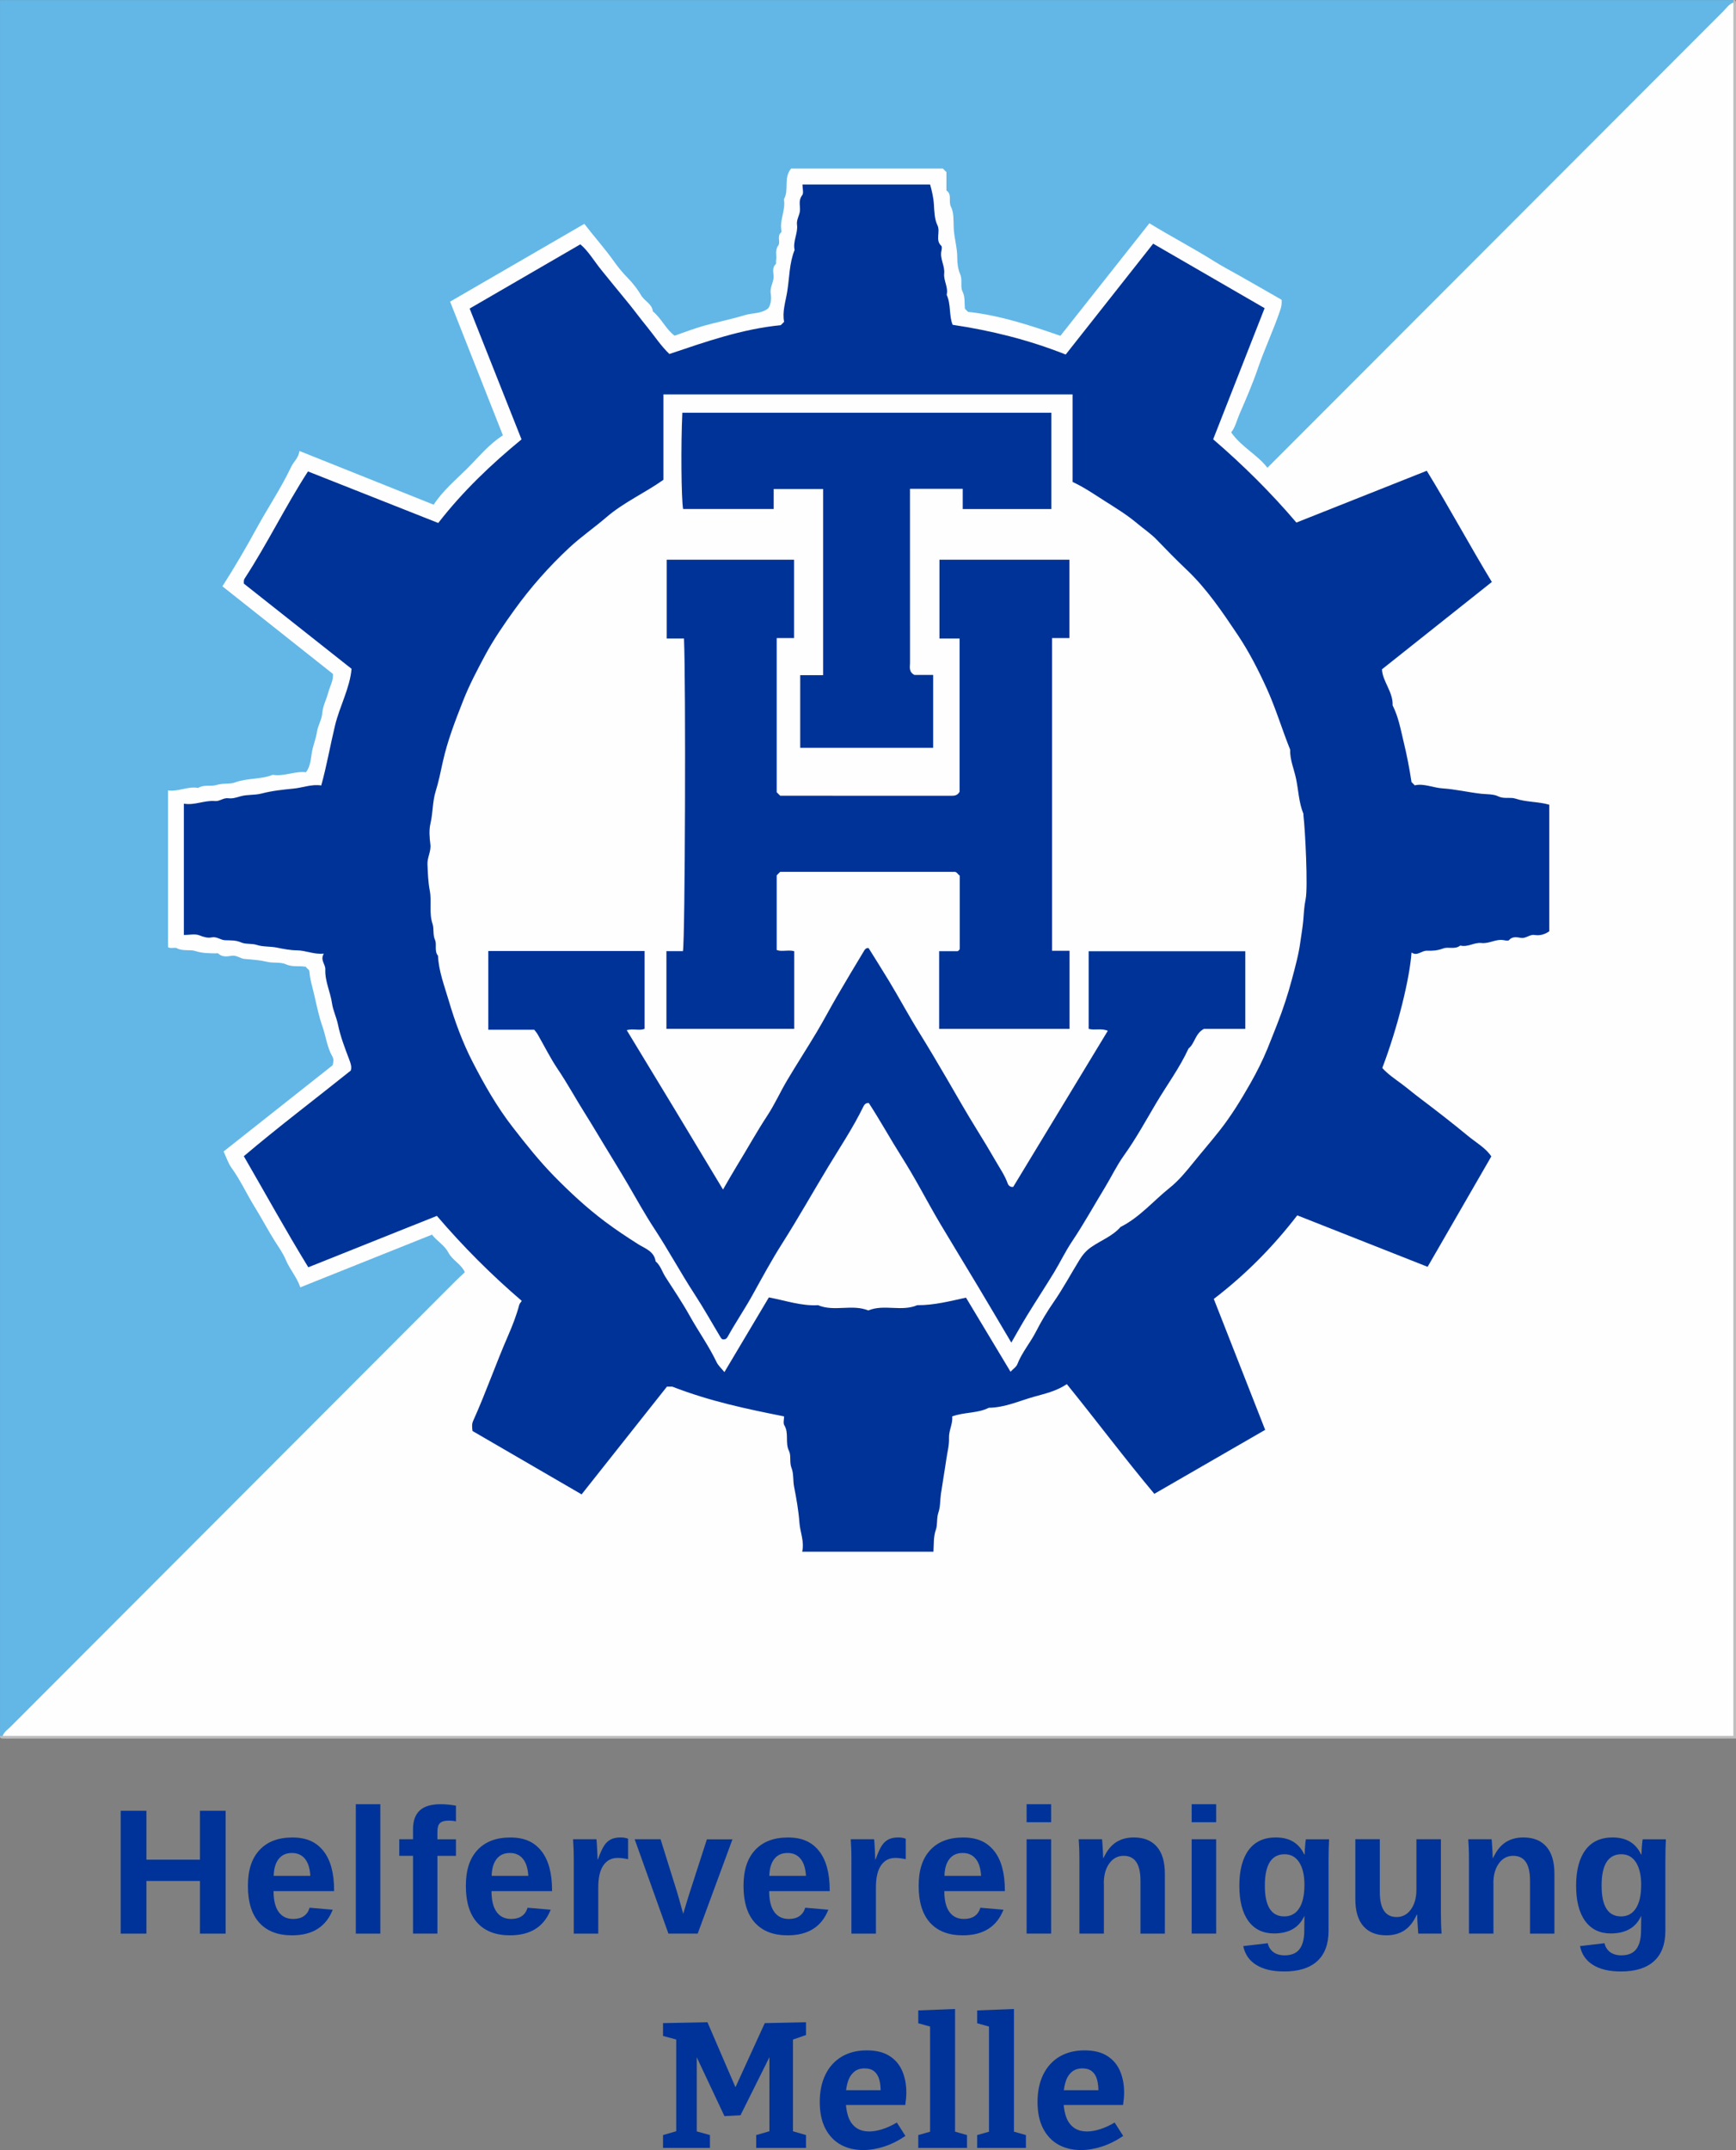 <?xml version="1.0" encoding="UTF-8"?>
<svg xmlns="http://www.w3.org/2000/svg" id="Ebene_1" data-name="Ebene 1" viewBox="0 0 495.99 614.05">
  <rect x="0" y="0" width="495.99" height="614.05" fill="#808080" stroke="none"/>
  <defs>
    <style>
      .cls-1 {
        fill: #fefefe;
      }

      .cls-1, .cls-2, .cls-3, .cls-4, .cls-5 {
        stroke-width: 0px;
      }

      .cls-2 {
        fill: #003398;
      }

      .cls-3 {
        fill: #bebebe;
      }

      .cls-4 {
        fill: #62b7e7;
      }

      .cls-5 {
        fill: #039;
      }
    </style>
  </defs>
  <g>
    <path class="cls-4" d="M.01,495.77V.02h495.22c.29.32.32.67.09,1.04-.66,1.55-1.97,2.56-3.11,3.7-41.74,41.81-83.5,83.61-125.26,125.39-1.39,1.39-2.59,3.09-5.09,3.64-3.23-2.33-6.55-4.91-9.36-8.11-1.6-1.83-.84-3.73-.07-5.62,3.88-9.48,7.47-19.08,11.26-28.6.59-1.48,1.45-2.92,1.18-5.28-11.52-7.14-23.64-13.93-36.16-21.03-8.63,10.58-16.67,21.17-25.1,31.32-3.54-.23-6.4-1.57-9.35-2.46-4.91-1.48-9.83-2.92-14.9-3.63-2.95-.42-4.26-1.77-4.76-4.72-1.86-10.96-3.06-22.02-5.02-32.96-.17-.97-.05-2.01-.73-3.36-13.99-.41-27.97-.36-42.01-.36-1.84,5.07-1.72,9.88-2.49,14.51-1.21,7.26-2.53,14.52-3.22,21.86-.24,2.53-1.62,4.13-4.12,4.69-7.31,1.64-14.59,3.4-21.67,5.89-3,1.05-4.67-.73-6.29-2.76-6.54-8.2-12.91-16.54-19.57-24.65-.78-.95-1.34-2.13-3.35-2.87-11.7,6.52-23.66,13.6-35.96,20.78,4.15,13.02,10.02,25.03,14.33,37.77-6.88,6.89-13.71,13.41-20.47,20.68-12.65-4.25-24.69-9.98-37.6-14.52-7.46,12.07-14.16,24.27-20.9,35.97.47,2.23,1.94,2.87,3.08,3.78,8.1,6.47,16.11,13.05,24.35,19.33,2.69,2.05,3.39,4.26,2.26,7.46-2.29,6.48-4.18,13.1-5.43,19.87-.55,2.98-2.03,4.53-5.17,4.87-10.29,1.1-20.43,3.36-30.74,4.41-1.48.15-2.99.3-4.94,1.75-.03,13.42-.02,27.33,0,41.16,3.64,1.94,7.21,1.85,10.61,2.27,8.79,1.11,17.48,2.9,26.28,3.9,2.22.25,3.27,1.63,3.69,3.64,1.58,7.59,3.56,15.08,6.06,22.42.83,2.44-.33,4-2.13,5.46-8.23,6.71-16.68,13.13-24.93,19.81-.96.78-2.11,1.36-3.05,3.25,6.55,11.89,13.58,24.01,20.92,36.38,12.65-4.23,24.41-10.03,36.77-14.13,4.54,2.73,7.05,6.9,9.87,10.37-.03,2.29-1.36,3.35-2.49,4.48-42.27,42.34-84.55,84.67-126.85,126.99-.79.79-1.56,1.63-2.64,2.05-.37.23-.72.2-1.04-.09Z"></path>
    <path class="cls-3" d="M495.24.77V.02c.47-.09.72.2.74.6.04.87.01,1.75.01,2.62v493.28H3.6c-1,0-2,.03-3-.01-.39-.02-.68-.26-.59-.74h.75c2.24-1.5,4.78-1.23,7.26-1.23,40.57,0,81.15,0,121.72,0,118.97,0,237.95,0,356.92-.02,2.2,0,4.49.43,6.63-.69,1.12-2.14.68-4.43.69-6.63.02-159.47.02-318.94.03-478.41,0-2.72-.42-5.54,1.22-8.02Z"></path>
    <path class="cls-1" d="M495.24.77v495H.76c.45-1.22,1.54-1.89,2.39-2.75,42.28-42.35,84.57-84.68,126.86-127.01.88-.88,1.8-1.72,2.8-2.67-1.07-2.37-3.57-3.42-4.72-5.62-1.11-2.12-3.31-3.31-4.67-5.11-12.5,5-24.92,9.97-37.62,15.05-.94-2.86-3.01-5.1-4.16-7.87-.8-1.93-2.07-3.66-3.17-5.41-1.99-3.17-3.73-6.48-5.7-9.67-2.27-3.67-4.06-7.62-6.6-11.14-1-1.38-1.53-3.11-2.29-4.71,10.28-8.12,20.69-16.35,31.15-24.62.22-.77.38-1.73-.03-2.43-1.55-2.67-1.86-5.73-2.85-8.57-1.01-2.87-1.63-5.84-2.3-8.81-.51-2.29-1.27-4.53-1.43-6.89-.05-.78-.84-.87-.98-1.42-1.96-.38-3.85.16-5.79-.73-1.53-.7-3.48-.26-5.3-.69-2.03-.48-4.26-.65-6.4-.82-1.36-.11-2.35-1.16-3.81-.91-1.26.22-2.69.42-3.82-.67-.13-.12-.48-.01-.73-.02-1.92-.04-3.79-.02-5.72-.65-1.64-.54-3.57.1-5.3-.8-.7-.37-1.7.19-2.57-.31v-44.78c2.97.42,5.67-1.25,8.63-.71,1.66-1.04,3.63-.32,5.28-.85,1.8-.58,3.71-.15,5.31-.74,3.49-1.29,7.29-.78,10.71-2.16,3.21.56,6.22-1.1,9.49-.73,1.31-1.7,1.35-3.77,1.69-5.72.35-1.96,1.15-3.83,1.44-5.76.28-1.9,1.38-3.54,1.52-5.37.15-2.06,1.15-3.81,1.65-5.72.5-1.9,1.58-3.64,1.4-5.51-10.6-8.4-21.02-16.65-31.58-25.02,3.44-5.35,6.68-10.9,9.75-16.52,3.23-5.91,7.02-11.51,9.91-17.62.68-1.45,2.12-2.53,2.35-4.51,12.85,5.14,25.47,10.19,38.35,15.34,2.53-3.89,6.1-6.91,9.4-10.16,3.33-3.28,6.26-7.01,10.38-9.65-5.01-12.69-10.04-25.42-15.08-38.18,12.86-7.45,25.53-14.8,38.35-22.22,2.66,3.49,5.8,6.97,8.52,10.8,1.17,1.65,2.52,3.28,3.95,4.73,1.47,1.49,2.77,3.21,3.75,4.88.99,1.68,3.13,2.45,3.35,4.58,2.49,2.04,3.76,5.17,6.23,6.95,2.79-.96,5.49-2.02,8.26-2.8,3.92-1.11,7.95-1.89,11.84-3.08,2.13-.65,4.5-.31,6.62-1.9.76-1.1.98-2.64.73-4.22-.24-1.52.52-2.8.78-4.19.26-1.4-.67-2.98.66-4.24.19-.18.02-.72.09-1.08.27-1.39-.44-2.82.64-4.26.69-.91-.47-2.67.83-3.76.12-.1.05-.48.01-.73-.43-2.96,1.31-5.72.75-8.69,1.59-2.69-.23-6.05,2.07-8.78h43.35c.31.31.66.67,1.02,1.02v5.24c1.71,1.15.48,3.12,1.32,4.72.85,1.62.67,4.01.76,5.98.13,2.93,1.06,5.73,1.02,8.68-.02,1.46.26,3.24.81,4.49.76,1.75-.02,3.53.68,4.96.82,1.68.5,3.32.7,4.96.35.35.71.71.88.88,9.23,1.01,17.76,3.86,26.4,6.84,8.35-10.56,16.82-21.26,25.42-32.14,6.11,3.75,12.47,7.06,18.55,10.87,2.34,1.47,4.83,2.77,7.26,4.14,3.95,2.23,7.88,4.5,11.95,6.83.14,1.14-.07,2.1-.5,3.33-1.88,5.47-4.35,10.7-6.23,16.18-1.52,4.45-3.41,8.83-5.3,13.17-.79,1.81-1.18,3.76-2.37,5.2,2.98,4.23,7.42,6.3,10.36,10.1,1.8-1.81,3.55-3.55,5.29-5.29,41.67-41.72,83.34-83.43,125.02-125.14.85-.85,1.52-1.94,2.73-2.38Z"></path>
    <path class="cls-2" d="M266.7,443.17h-37.51c.67-2.93-.59-5.55-.79-8.33-.25-3.42-.86-6.86-1.52-10.23-.35-1.8-.09-3.72-.72-5.3-.68-1.7-.06-3.55-.74-4.93-1.17-2.39.06-5.05-1.34-7.34-.38-.62-.06-1.68-.06-2.52-10.65-2.12-21.14-4.3-31.94-8.5.1,0-.65,0-1.53,0-8.08,10.21-16.22,20.48-24.38,30.77-10.49-6.09-20.84-12.1-31.17-18.1-.12-1.06-.25-1.94.19-2.91,3.61-8,6.48-16.31,9.99-24.35,1.23-2.82,2.38-5.77,3.18-8.8.09-.33.38-.6.71-1.1-8.7-7.45-16.85-15.61-24.25-24.28-12.33,4.93-24.44,9.77-36.74,14.68-6.48-10.57-12.3-21.16-18.42-31.72,9.95-8.43,20.31-16.25,30.56-24.46.32-1.05-.01-2.01-.47-3.22-1.23-3.24-2.49-6.49-3.2-9.95-.41-2-1.39-3.96-1.69-6.02-.47-3.28-2.06-6.34-1.92-9.7.07-1.51-1.54-2.61-.43-4.51-2.87.29-5.15-.92-7.73-.94-1.86-.01-3.82-.4-5.66-.77-1.92-.4-3.92-.18-5.67-.75-1.57-.51-3.23-.15-4.55-.73-1.57-.69-3.06-.57-4.61-.63-1.31-.06-2.35-1.12-3.82-.81-1.13.23-2.28-.1-3.47-.58-1.27-.51-2.9-.11-4.47-.11v-37.51c3.03.56,5.86-1.01,8.91-.74,1.34.12,2.39-1,3.82-.8,1.15.16,2.29-.22,3.47-.56,1.9-.55,3.99-.26,6.04-.8,2.96-.78,6.09-1.1,9.11-1.4,2.64-.26,5.2-1.33,7.9-.89,1.58-5.69,2.57-11.47,3.94-17.15,1.34-5.53,4.23-10.62,4.72-16.17-10.37-8.2-20.51-16.22-30.77-24.33,0-.14-.03-.52.01-.89.02-.22.13-.45.26-.64,6.43-9.85,11.56-20.48,18.05-30.51,12.73,5.03,25.08,9.91,37.22,14.72,7.05-9.08,15.16-16.78,23.79-23.87-4.93-12.42-9.86-24.87-14.82-37.37,10.41-6.03,20.87-12.1,31.63-18.34,2.37,1.99,4.02,4.94,6.13,7.49,2.22,2.7,4.38,5.44,6.63,8.12,2.17,2.58,4.14,5.32,6.28,7.93,2.13,2.61,3.97,5.46,6.4,7.78,10.39-3.5,20.71-7.14,31.82-8.23.17-.17.44-.44.96-.96-.59-2.81.42-5.75.89-8.68.64-3.94.57-8.05,2.1-11.84-.55-2.48,1-4.78.69-7.18-.21-1.58.8-2.74.85-4.2.06-1.4-.47-2.85.63-4.25.48-.61.08-1.92.08-3.07h36.47c.47,1.73.95,3.61,1.08,5.67.12,1.98.17,4.24.99,5.92.97,1.99-.7,4.25,1.13,5.94.25.23.12.98.02,1.46-.47,2.24,1.03,4.21.8,6.45-.2,2.04,1.23,3.94.71,6.06,1.28,2.75.62,5.88,1.7,8.57,11.02,1.64,21.76,4.31,32.31,8.49,8.2-10.38,16.49-20.9,24.99-31.66,10.5,6.07,21.06,12.18,31.84,18.42-4.94,12.58-9.83,25.03-14.7,37.45,8.65,7.44,16.52,15.26,23.78,23.78,12.31-4.89,24.61-9.77,37.25-14.79,6.28,10.24,12.15,21.13,18.59,31.76-10.33,8.21-20.73,16.46-31.39,24.94.14,3.45,3.21,6.44,3.04,10.3,1.71,3.37,2.33,7.05,3.21,10.67.89,3.68,1.6,7.38,2.19,11.24l.93.93c2.58-.62,5.17.69,7.95.87,3.66.24,7.3,1.11,10.98,1.53,1.62.18,3.52.06,4.89.73,1.73.85,3.43.15,4.98.67,3.1,1.04,6.36.8,9.63,1.73v36.15c-1.15.82-2.59,1.32-4.2,1.06-1.39-.23-2.38,1.01-3.82.83-1.12-.14-2.45-.56-3.47.63-.21.25-.97.13-1.45.03-2.24-.46-4.2,1.06-6.44.8-2.05-.24-3.93,1.29-6.05.72-1.5,1.22-3.4.27-4.9.84-1.55.59-3.04.7-4.59.64-1.6-.06-2.77,1.65-4.44.51-.5,7.38-3.91,21.32-8.35,32.98,1.56,1.76,3.69,3.18,5.61,4.61,1.69,1.26,3.34,2.67,5.03,3.94,4.68,3.53,9.33,7.13,13.85,10.86,2.33,1.92,5.08,3.44,6.66,5.85-6.02,10.43-12.03,20.83-18.2,31.53-12.43-4.9-24.87-9.81-37.24-14.7-6.97,9.04-14.76,16.91-23.85,23.87,4.86,12.37,9.75,24.82,14.68,37.39-10.63,6.13-21.02,12.12-31.67,18.27-8.45-10.08-16.49-20.83-25-31.33-2.89,1.97-6.21,2.72-9.33,3.59-4.26,1.19-8.39,3.13-12.95,3.16-3.23,1.64-6.93,1.19-10.48,2.47.26,2.05-.99,3.96-.9,6.21.08,1.99-.49,4.04-.77,6.04-.47,3.29-1.06,6.57-1.54,9.87-.25,1.77-.15,3.67-.71,5.3-.58,1.69-.2,3.44-.74,4.95-.72,2.04-.54,4.05-.69,6.31Z"></path>
    <path class="cls-1" d="M288.71,391.76c-4.3-7.16-8.51-14.16-12.72-21.16-4.52.99-9.13,2.2-13.93,2.16-4.51,1.93-9.47-.37-13.98,1.5-4.64-1.88-9.72.45-14.36-1.5-4.73.27-9.15-1.3-14.05-2.22-4.1,6.89-8.32,13.98-12.7,21.33-.87-1.08-1.77-1.86-2.24-2.85-2.22-4.64-5.22-8.81-7.71-13.29-2.11-3.78-4.55-7.37-6.89-11.02-.95-1.48-1.4-3.27-2.81-4.46-.44-2.91-2.96-3.63-5.02-4.93-3.18-2.01-6.33-4.1-9.35-6.36-5.2-3.89-9.96-8.29-14.52-12.93-4.35-4.43-8.17-9.24-11.97-14.14-4.5-5.8-8.1-12.13-11.41-18.56-2.89-5.6-5.1-11.63-6.9-17.74-1.22-4.15-2.81-8.23-3.01-12.62-1.13-1.38-.27-3.19-.85-4.52-.7-1.57-.23-3.17-.71-4.59-1.06-3.13-.2-6.37-.78-9.44-.49-2.54-.56-5.04-.67-7.58-.09-1.96,1.09-3.67.83-5.7-.25-1.97-.42-4.08.03-5.97.71-3.03.56-6.19,1.47-9.13.87-2.79,1.44-5.67,2.06-8.49,1.35-6.06,3.56-11.74,5.82-17.48,1.75-4.45,3.96-8.62,6.19-12.8,2.44-4.57,5.37-8.82,8.4-13.03,4.66-6.47,9.9-12.4,15.71-17.81,3.34-3.11,7.14-5.72,10.6-8.7,4.94-4.26,10.94-6.9,16.31-10.7v-24.39h116.89v25c3.33,1.54,6.21,3.55,9.16,5.42,3.18,2.02,6.43,4,9.3,6.42,1.85,1.56,3.9,2.91,5.6,4.68,2.77,2.88,5.57,5.74,8.47,8.49,5.82,5.5,10.25,12.1,14.66,18.68,3.23,4.82,5.88,10,8.29,15.3,2.59,5.69,4.36,11.69,6.69,17.47-.1,2.9,1.12,5.57,1.69,8.33.69,3.32.78,6.79,2.09,9.97.04.11,0,.25,0,.37.53,4.26,1.33,20.76.64,24.03-.43,2.05-.51,4.05-.68,6.08-.17,2.02-.56,4.04-.82,6.05-.47,3.58-1.45,7.11-2.38,10.61-1.15,4.35-2.56,8.65-4.21,12.86-.93,2.36-1.85,4.73-2.81,7.08-1.41,3.44-3.09,6.76-4.9,9.95-2.67,4.69-5.5,9.32-8.88,13.59-2.4,3.04-4.94,5.96-7.36,8.96-2.1,2.6-4.22,5.19-6.77,7.23-4.68,3.74-8.6,8.46-14.06,11.2-2.32,2.67-5.66,3.84-8.46,5.81-1.41.99-2.41,2.18-3.32,3.66-2.45,3.99-4.66,8.11-7.33,11.97-1.86,2.68-3.55,5.5-5.03,8.4-1.64,3.22-4.05,5.99-5.37,9.39-.29.75-1.14,1.28-1.91,2.09Z"></path>
    <path class="cls-2" d="M248.2,315.02c-.83-.09-1.28.5-1.51.98-2.91,5.99-6.61,11.52-10.04,17.19-4.42,7.3-8.6,14.74-13.18,21.95-3.04,4.78-5.76,9.82-8.52,14.8-2.2,3.97-4.78,7.74-6.99,11.74-.2.37-.53.87-1.16.84-.43.11-.7-.22-.88-.51-2.47-4.1-4.8-8.29-7.41-12.29-4.03-6.18-7.53-12.68-11.58-18.85-2.67-4.07-5.05-8.38-7.52-12.61-2.24-3.83-4.58-7.6-6.88-11.4-1.82-3-3.6-6.02-5.47-8.98-2.62-4.16-4.96-8.48-7.72-12.56-2.14-3.17-3.84-6.64-5.76-9.97-.24-.41-.58-.77-.95-1.26h-13.12v-22.49h44.66v22.22c-1.47.62-3.24-.14-5.11.39,9.16,15.04,18.22,30.05,27.51,45.52,1.55-2.66,2.71-4.74,3.96-6.77,2.94-4.78,5.64-9.69,8.73-14.39,2.1-3.2,3.67-6.73,5.63-10.03,2.75-4.63,5.68-9.14,8.44-13.76,1.97-3.29,3.75-6.7,5.68-10.02,2.58-4.44,5.22-8.84,7.87-13.23.22-.37.55-.87,1.28-.76,1.91,3.07,3.89,6.19,5.8,9.34,2.96,4.89,5.65,9.93,8.67,14.79,2.64,4.25,5.2,8.58,7.73,12.91,2.88,4.94,5.69,9.91,8.71,14.77,1.9,3.07,3.78,6.17,5.58,9.3,1.15,2,2.49,3.92,3.26,6.14.16.46.67,1.07,1.57.96,8.95-14.77,17.94-29.61,27.03-44.59-1.94-.81-3.71-.06-5.47-.55v-22.17h44.75v22.18h-11.83c-2.54,1.36-2.55,4.15-4.38,5.59-2.54,5.54-6.18,10.43-9.27,15.64-2.98,5.03-5.79,10.18-9.22,14.96-2.03,2.83-3.54,6.03-5.35,9.01-3.16,5.19-6.1,10.52-9.49,15.57-1.88,2.8-3.33,5.87-5.08,8.75-2.5,4.1-5.14,8.12-7.65,12.21-1.53,2.48-2.94,5.04-4.58,7.86-3.25-5.48-6.34-10.73-9.47-15.96-3.6-6.01-7.27-11.98-10.85-18-2.02-3.4-3.91-6.88-5.84-10.33-1.65-2.95-3.36-5.89-5.15-8.72-3.23-5.11-6.15-10.41-9.42-15.44Z"></path>
    <path class="cls-2" d="M300.58,271.54h5v22.31h-37.26v-22.19h5.33c.26-.22.36-.29.43-.39.07-.09.13-.21.13-.32,0-6.98,0-13.96,0-20.88-.62-.4-.83-1.13-1.59-1.07-.37.03-.75,0-1.12,0h-48.6l-.99.99v21.33c1.48.57,3.25-.12,5,.33v22.19h-36.51v-22.19h4.72c.62-3.29.85-77.04.3-89.28h-4.93v-22.51h36.38v22.38h-4.96v44.03c.22.22.57.57,1,.99,16.15,0,32.37,0,48.6.01,1.02,0,2,.05,2.65-1.15v-43.75h-5.75v-22.51h37.13v22.38h-4.96v89.29Z"></path>
    <path class="cls-2" d="M300.37,117.88v27.51h-25.31v-5.78h-15.07v3.2c0,15.49,0,30.99.01,46.48,0,1.19-.44,2.55,1.25,3.47h5.36v20.82h-37.98v-20.75h6.54v-53.17h-14.12v5.71h-25.88c-.52-2.93-.66-18.16-.22-27.5h105.43Z"></path>
  </g>
  <g>
    <path class="cls-5" d="M41.83,537.2v15.04h-7.35v-35.09h7.35v13.97h15.29v-13.97h7.35v35.09h-7.35v-15.04h-15.29Z"></path>
    <path class="cls-5" d="M78.16,540.11c0,2.62.49,4.6,1.46,5.94.97,1.34,2.35,2,4.15,2,1.23,0,2.24-.27,3.03-.81.79-.54,1.34-1.34,1.66-2.4l6.6.57c-1.91,4.88-5.79,7.32-11.63,7.32-4.05,0-7.16-1.2-9.34-3.6-2.18-2.4-3.26-5.9-3.26-10.5s1.1-7.87,3.31-10.26c2.21-2.39,5.34-3.59,9.39-3.59s6.82,1.28,8.87,3.85c2.04,2.56,3.06,6.32,3.06,11.27v.2h-17.28ZM88.67,535.73c-.13-2.17-.66-3.81-1.57-4.89-.91-1.09-2.14-1.63-3.69-1.63-1.64,0-2.91.57-3.8,1.72s-1.36,2.75-1.41,4.81h10.46Z"></path>
    <path class="cls-5" d="M108.66,515.28v36.96h-7v-36.96h7Z"></path>
    <path class="cls-5" d="M124.97,530.02v22.21h-6.97v-22.21h-3.93v-4.73h3.93v-2.81c0-2.44.65-4.25,1.94-5.43,1.29-1.18,3.26-1.77,5.9-1.77,1.36,0,2.84.13,4.43.4v4.51c-.66-.15-1.34-.22-2.04-.22-1.2,0-2.04.24-2.53.71-.49.47-.73,1.31-.73,2.5v2.12h5.3v4.73h-5.3Z"></path>
    <path class="cls-5" d="M140.43,540.11c0,2.62.49,4.6,1.46,5.94.97,1.34,2.35,2,4.15,2,1.23,0,2.24-.27,3.03-.81.79-.54,1.34-1.34,1.66-2.4l6.6.57c-1.91,4.88-5.79,7.32-11.63,7.32-4.05,0-7.16-1.2-9.34-3.6-2.18-2.4-3.26-5.9-3.26-10.5s1.1-7.87,3.31-10.26c2.21-2.39,5.34-3.59,9.39-3.59s6.82,1.28,8.87,3.85c2.04,2.56,3.06,6.32,3.06,11.27v.2h-17.28ZM150.94,535.73c-.13-2.17-.66-3.81-1.57-4.89-.91-1.09-2.14-1.63-3.69-1.63-1.64,0-2.91.57-3.8,1.72s-1.36,2.75-1.41,4.81h10.46Z"></path>
    <path class="cls-5" d="M170.93,539.02v13.22h-7v-20.62c0-1.48-.02-2.71-.06-3.7-.04-.99-.09-1.86-.14-2.63h6.67c.03.15.07.48.1,1,.03.51.07,1.09.1,1.73.03.64.06,1.24.09,1.81.02.56.04.97.04,1.22h.1c.66-1.86,1.27-3.2,1.82-4.01.53-.78,1.16-1.35,1.89-1.72.73-.36,1.64-.55,2.74-.55.9,0,1.62.12,2.17.37v5.85c-1.11-.25-2.11-.37-2.99-.37-1.74,0-3.1.71-4.07,2.12-.97,1.41-1.46,3.5-1.46,6.28Z"></path>
    <path class="cls-5" d="M209.28,525.29l-9.94,26.94h-8.37l-9.64-26.94h7.4l4.71,15.07c.13.42.34,1.14.63,2.18s.67,2.39,1.13,4.05c.07-.23.2-.7.41-1.39s.44-1.46.69-2.29.46-1.53.65-2.09l5.01-15.51h7.32Z"></path>
    <path class="cls-5" d="M219.76,540.11c0,2.62.49,4.6,1.46,5.94.97,1.34,2.35,2,4.15,2,1.23,0,2.24-.27,3.03-.81.79-.54,1.34-1.34,1.66-2.4l6.6.57c-1.91,4.88-5.79,7.32-11.63,7.32-4.05,0-7.16-1.2-9.34-3.6-2.18-2.4-3.26-5.9-3.26-10.5s1.1-7.87,3.31-10.26c2.21-2.39,5.34-3.59,9.39-3.59s6.82,1.28,8.87,3.85c2.04,2.56,3.06,6.32,3.06,11.27v.2h-17.28ZM230.27,535.73c-.13-2.17-.66-3.81-1.57-4.89-.91-1.09-2.14-1.63-3.69-1.63-1.64,0-2.91.57-3.8,1.72s-1.36,2.75-1.41,4.81h10.46Z"></path>
    <path class="cls-5" d="M250.26,539.02v13.22h-7v-20.62c0-1.48-.02-2.71-.06-3.7-.04-.99-.09-1.86-.14-2.63h6.67c.03.15.07.48.1,1,.03.51.07,1.09.1,1.73.03.64.06,1.24.09,1.81.02.56.04.97.04,1.22h.1c.66-1.86,1.27-3.2,1.82-4.01.53-.78,1.16-1.35,1.89-1.72.73-.36,1.64-.55,2.74-.55.9,0,1.62.12,2.17.37v5.85c-1.11-.25-2.11-.37-2.99-.37-1.74,0-3.1.71-4.07,2.12-.97,1.41-1.46,3.5-1.46,6.28Z"></path>
    <path class="cls-5" d="M269.8,540.11c0,2.62.49,4.6,1.46,5.94.97,1.34,2.35,2,4.15,2,1.23,0,2.24-.27,3.03-.81.79-.54,1.34-1.34,1.66-2.4l6.6.57c-1.91,4.88-5.79,7.32-11.63,7.32-4.05,0-7.16-1.2-9.34-3.6-2.17-2.4-3.26-5.9-3.26-10.5s1.1-7.87,3.31-10.26,5.34-3.59,9.39-3.59,6.82,1.28,8.87,3.85c2.04,2.56,3.06,6.32,3.06,11.27v.2h-17.28ZM280.31,535.73c-.13-2.17-.66-3.81-1.57-4.89-.91-1.09-2.14-1.63-3.69-1.63-1.64,0-2.91.57-3.8,1.72-.89,1.15-1.36,2.75-1.41,4.81h10.46Z"></path>
    <path class="cls-5" d="M300.31,515.28v5.15h-7v-5.15h7ZM300.31,525.29v26.94h-7v-26.94h7Z"></path>
    <path class="cls-5" d="M315.39,537.79v14.44h-7v-20.92c0-1.44-.02-2.63-.06-3.55-.04-.92-.09-1.75-.14-2.48h6.67c.03.2.08.67.12,1.41s.09,1.49.14,2.27c.04.77.06,1.33.06,1.68h.1c.95-2.06,2.13-3.55,3.56-4.48s3.13-1.39,5.11-1.39c2.85,0,5.05.88,6.57,2.64,1.53,1.76,2.29,4.33,2.29,7.72v17.11h-6.97v-15.12c0-2.37-.4-4.15-1.2-5.33-.8-1.18-2-1.77-3.61-1.77-1.69,0-3.06.73-4.1,2.18-1.04,1.45-1.56,3.32-1.56,5.59Z"></path>
    <path class="cls-5" d="M347.47,515.28v5.15h-7v-5.15h7ZM347.47,525.29v26.94h-7v-26.94h7Z"></path>
    <path class="cls-5" d="M366.84,563.05c-3.29,0-5.93-.63-7.93-1.88-2-1.25-3.23-3.04-3.7-5.37l7-.82c.25,1.08.78,1.93,1.61,2.54.82.61,1.9.92,3.22.92,1.94,0,3.36-.6,4.26-1.79s1.34-2.97,1.34-5.33l.05-4.08h-.05c-.76,1.66-1.87,2.9-3.31,3.72-1.44.82-3.23,1.23-5.35,1.23-3.14,0-5.57-1.18-7.3-3.54-1.73-2.36-2.59-5.73-2.59-10.11s.89-7.79,2.66-10.18,4.36-3.59,7.75-3.59c1.96,0,3.61.4,4.97,1.21,1.35.81,2.41,2.02,3.17,3.65h.12c0-.4.02-.9.05-1.49.03-.6.08-1.17.14-1.72.06-.55.11-.92.16-1.12h6.62c-.1,1.79-.15,3.87-.15,6.23v19.9c0,3.84-1.09,6.73-3.26,8.69s-5.34,2.94-9.49,2.94ZM372.69,538.39c0-2.77-.49-4.93-1.48-6.49-.99-1.55-2.39-2.33-4.22-2.33s-3.26.75-4.2,2.24c-.94,1.49-1.41,3.74-1.41,6.72s.46,5.12,1.38,6.59c.92,1.47,2.31,2.2,4.17,2.2s3.28-.78,4.27-2.33c.99-1.55,1.48-3.76,1.48-6.61Z"></path>
    <path class="cls-5" d="M404.76,546.88c-.93,2.04-2.11,3.53-3.55,4.46-1.44.93-3.14,1.39-5.12,1.39-2.86,0-5.05-.88-6.57-2.63-1.53-1.75-2.29-4.32-2.29-7.71v-17.11h7v15.12c0,2.36.4,4.13,1.2,5.32s1.99,1.78,3.59,1.78c1.69,0,3.06-.73,4.1-2.18,1.04-1.45,1.56-3.32,1.56-5.59v-14.44h7v20.92c0,1.15.02,2.22.05,3.22.03,1,.08,1.94.15,2.8h-6.67c-.1-1.2-.17-2.24-.22-3.14s-.08-1.63-.08-2.22h-.12Z"></path>
    <path class="cls-5" d="M426.69,537.79v14.44h-7v-20.92c0-1.44-.02-2.63-.06-3.55-.04-.92-.09-1.75-.14-2.48h6.67c.03.2.08.67.12,1.41s.09,1.49.14,2.27c.04.77.06,1.33.06,1.68h.1c.95-2.06,2.13-3.55,3.56-4.48s3.13-1.39,5.11-1.39c2.85,0,5.05.88,6.57,2.64,1.53,1.76,2.29,4.33,2.29,7.72v17.11h-6.97v-15.12c0-2.37-.4-4.15-1.2-5.33-.8-1.18-2-1.77-3.61-1.77-1.69,0-3.06.73-4.1,2.18-1.04,1.45-1.56,3.32-1.56,5.59Z"></path>
    <path class="cls-5" d="M463.05,563.05c-3.29,0-5.93-.63-7.93-1.88-2-1.25-3.23-3.04-3.7-5.37l7-.82c.25,1.08.78,1.93,1.61,2.54.82.61,1.9.92,3.22.92,1.94,0,3.36-.6,4.26-1.79s1.35-2.97,1.35-5.33l.05-4.08h-.05c-.76,1.66-1.87,2.9-3.31,3.72-1.44.82-3.23,1.23-5.35,1.23-3.14,0-5.57-1.18-7.3-3.54s-2.59-5.73-2.59-10.11.89-7.79,2.66-10.18,4.36-3.59,7.75-3.59c1.96,0,3.61.4,4.97,1.21,1.35.81,2.41,2.02,3.18,3.65h.12c0-.4.02-.9.05-1.49s.08-1.17.14-1.72c.06-.55.11-.92.16-1.12h6.62c-.1,1.79-.15,3.87-.15,6.23v19.9c0,3.84-1.09,6.73-3.26,8.69-2.18,1.96-5.34,2.94-9.49,2.94ZM468.9,538.39c0-2.77-.49-4.93-1.48-6.49-.99-1.55-2.39-2.33-4.22-2.33s-3.26.75-4.2,2.24-1.41,3.74-1.41,6.72.46,5.12,1.38,6.59c.92,1.47,2.31,2.2,4.17,2.2s3.28-.78,4.27-2.33c.99-1.55,1.48-3.76,1.48-6.61Z"></path>
    <path class="cls-5" d="M230.28,581.21l-4.74,1.63,1.02-1.89v28.92l-1.02-1.48,4.74,1.38v3.67h-14.23v-3.67l4.95-1.43-1.17,1.53v-24.53l1.07.05-9.33,18.72-4.59.25-8.98-19.07h1.07v24.58l-.82-1.38,4.59,1.28v3.67h-13.41v-3.67l4.74-1.38-.97,1.48v-28.92l.97,1.79-4.74-1.27v-3.67l12.7-.25,8.42,19.53h-.87l8.82-19.28,11.78-.25v3.67Z"></path>
    <path class="cls-5" d="M246.65,614.05c-2.48,0-4.65-.52-6.5-1.56-1.85-1.04-3.31-2.58-4.36-4.62-1.05-2.04-1.58-4.56-1.58-7.55s.55-5.69,1.66-7.9c1.1-2.21,2.66-3.9,4.67-5.08,2.01-1.17,4.37-1.76,7.09-1.76s4.81.53,6.48,1.58c1.67,1.05,2.89,2.49,3.67,4.31.78,1.82,1.17,3.87,1.17,6.15,0,.58-.03,1.15-.08,1.71-.05.56-.13,1.18-.23,1.86h-18.67v-4.23h12.55l-.92.66c.03-1.36-.08-2.56-.36-3.6-.27-1.04-.75-1.84-1.43-2.42-.68-.58-1.62-.87-2.81-.87-1.29,0-2.35.38-3.16,1.15-.82.77-1.39,1.79-1.73,3.09-.34,1.29-.51,2.72-.51,4.28,0,1.84.21,3.47.64,4.9.42,1.43,1.15,2.55,2.17,3.37,1.02.82,2.35,1.22,3.98,1.22,1.09,0,2.31-.21,3.67-.64,1.36-.42,2.75-1.06,4.18-1.91l2.45,3.83c-2.01,1.36-4.03,2.37-6.07,3.03-2.04.66-4.03,1-5.97,1Z"></path>
    <path class="cls-5" d="M272.86,609.26l-.51-.61,3.93,1.12v3.67h-13.92v-3.67l3.93-1.12-.56.61v-30.86l.46.51-3.83-1.07v-3.67l10.51-.41v35.5Z"></path>
    <path class="cls-5" d="M289.69,609.26l-.51-.61,3.93,1.12v3.67h-13.92v-3.67l3.93-1.12-.56.61v-30.86l.46.51-3.83-1.07v-3.67l10.51-.41v35.5Z"></path>
    <path class="cls-5" d="M308.87,614.05c-2.48,0-4.65-.52-6.5-1.56-1.85-1.04-3.31-2.58-4.36-4.62s-1.58-4.56-1.58-7.55.55-5.69,1.66-7.9,2.66-3.9,4.67-5.08c2.01-1.17,4.37-1.76,7.09-1.76s4.81.53,6.48,1.58c1.67,1.05,2.89,2.49,3.67,4.31.78,1.82,1.17,3.87,1.17,6.15,0,.58-.03,1.15-.08,1.71-.05.56-.13,1.18-.23,1.86h-18.67v-4.23h12.55l-.92.66c.03-1.36-.09-2.56-.36-3.6-.27-1.04-.75-1.84-1.43-2.42-.68-.58-1.62-.87-2.81-.87-1.29,0-2.35.38-3.16,1.15-.82.77-1.39,1.79-1.73,3.09-.34,1.29-.51,2.72-.51,4.28,0,1.84.21,3.47.64,4.9.42,1.43,1.15,2.55,2.17,3.37s2.35,1.22,3.98,1.22c1.09,0,2.31-.21,3.67-.64,1.36-.42,2.75-1.06,4.18-1.91l2.45,3.83c-2.01,1.36-4.03,2.37-6.07,3.03s-4.03,1-5.97,1Z"></path>
  </g>
</svg>

